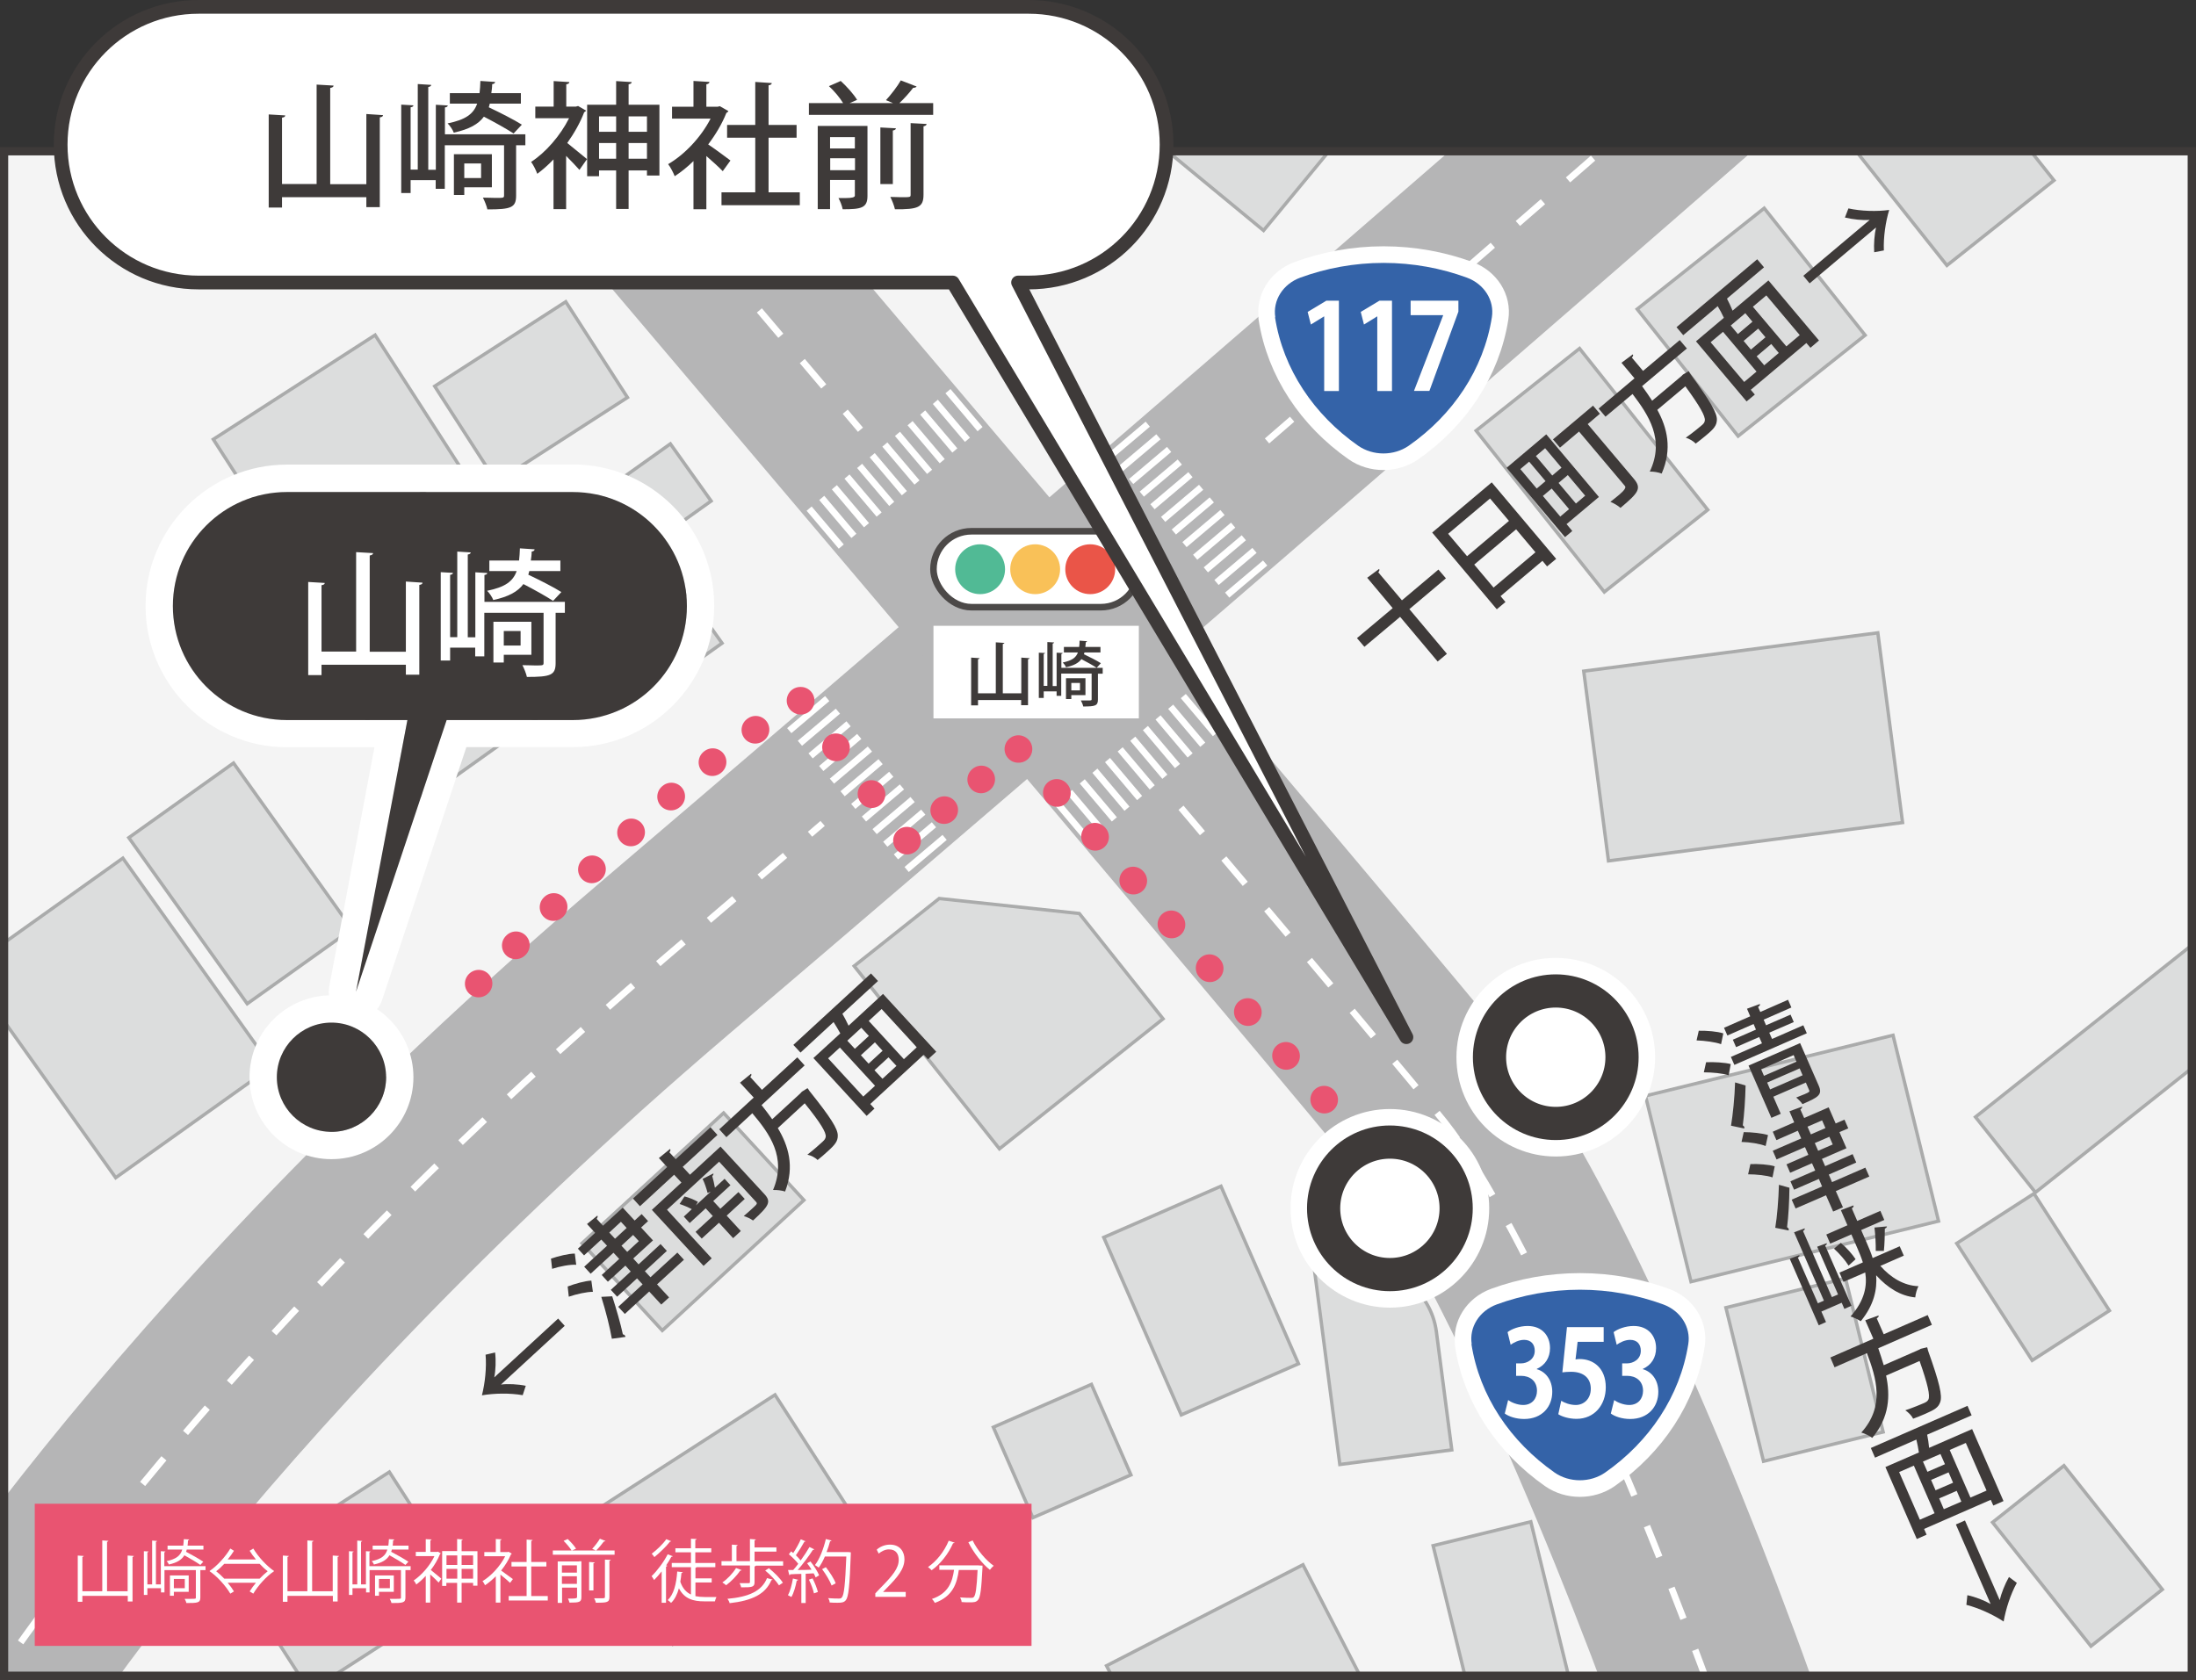 <?xml version="1.0" encoding="UTF-8"?>
<svg id="_レイヤー_2" data-name="レイヤー 2" xmlns="http://www.w3.org/2000/svg" xmlns:xlink="http://www.w3.org/1999/xlink" viewBox="0 0 156.75 119.94">
  <rect x="0" y="0" width="156.75" height="119.94" fill="#333333" stroke="none"/>
  <defs>
    <style>
      .cls-1 {
        stroke-dasharray: 0 0 .04 4.11;
      }

      .cls-1, .cls-2, .cls-3, .cls-4, .cls-5, .cls-6, .cls-7, .cls-8, .cls-9, .cls-10, .cls-11, .cls-12, .cls-13, .cls-14, .cls-15 {
        fill: none;
      }

      .cls-1, .cls-2, .cls-4, .cls-5, .cls-9, .cls-11, .cls-12 {
        stroke-linecap: round;
        stroke-linejoin: round;
      }

      .cls-1, .cls-2, .cls-4, .cls-9, .cls-12 {
        stroke: #e95471;
        stroke-width: 1.95px;
      }

      .cls-2 {
        stroke-dasharray: 0 0 .03 3.4;
      }

      .cls-3 {
        stroke-dasharray: 0 0 2.37 2.37;
      }

      .cls-3, .cls-16, .cls-6, .cls-7, .cls-10, .cls-15, .cls-17 {
        stroke-miterlimit: 10;
      }

      .cls-3, .cls-16, .cls-10, .cls-15 {
        stroke-width: .47px;
      }

      .cls-3, .cls-5, .cls-7, .cls-10, .cls-15 {
        stroke: #fff;
      }

      .cls-16 {
        stroke: #4c4948;
      }

      .cls-16, .cls-18 {
        fill: #fff;
      }

      .cls-19 {
        fill: #f4f4f4;
      }

      .cls-19, .cls-20, .cls-8, .cls-21, .cls-22, .cls-18, .cls-23, .cls-24, .cls-25 {
        stroke-width: 0px;
      }

      .cls-5 {
        stroke-width: 2.37px;
      }

      .cls-6 {
        stroke: #b5b5b6;
        stroke-width: 14.2px;
      }

      .cls-20 {
        fill: #3e3a39;
      }

      .cls-7 {
        stroke-dasharray: 0 0 .47 .71;
        stroke-width: 3.55px;
      }

      .cls-9 {
        stroke-dasharray: 0 0 .04 4.15;
      }

      .cls-21 {
        fill: #ea5548;
      }

      .cls-22 {
        fill: #51ba95;
      }

      .cls-11 {
        stroke-width: .98px;
      }

      .cls-11, .cls-13, .cls-14 {
        stroke: #3e3a39;
      }

      .cls-12 {
        stroke-dasharray: 0 0 .04 3.8;
      }

      .cls-26 {
        clip-path: url(#clippath);
      }

      .cls-13 {
        stroke-width: .59px;
      }

      .cls-23 {
        fill: #3463a8;
      }

      .cls-14 {
        stroke-width: 2.37px;
      }

      .cls-24 {
        fill: #e95471;
      }

      .cls-25 {
        fill: #f9c158;
      }

      .cls-15 {
        stroke-dasharray: 0 0 2.38 2.38;
      }

      .cls-17 {
        fill: #dcdddd;
        stroke: #aaabab;
        stroke-width: .24px;
      }
    </style>
    <clipPath id="clippath">
      <rect class="cls-8" x=".29" y="10.8" width="156.16" height="108.84"/>
    </clipPath>
  </defs>
  <g id="_のりば地図" data-name="のりば地図">
    <g class="cls-26">
      <rect class="cls-19" x="-1.53" y="9.24" width="160.06" height="112.41"/>
      <path class="cls-6" d="M-3.13,124.18s14.71-25.21,50.67-55.85C83.5,37.7,121.09,4.86,121.09,4.86"/>
      <path class="cls-6" d="M38.93,4.04s58.57,68.99,64.22,76.12,15.01,28.98,20.51,45.02"/>
      <line class="cls-7" x1="80.42" y1="31.25" x2="89.11" y2="41.53"/>
      <line class="cls-7" x1="57.54" y1="50.84" x2="66.23" y2="61.12"/>
      <line class="cls-7" x1="86.69" y1="50.14" x2="76.4" y2="58.83"/>
      <line class="cls-7" x1="68.99" y1="29.13" x2="58.71" y2="37.83"/>
      <path class="cls-3" d="M90.44,31.48c17.83-15.42,30.65-26.62,30.65-26.62"/>
      <g>
        <path class="cls-15" d="M-1.23,121.18c5.01-7.55,20.17-28.48,48.76-52.85,3.12-2.66,6.25-5.33,9.37-8"/>
        <path class="cls-10" d="M57.82,59.56c.3-.26.6-.51.9-.77"/>
      </g>
      <path class="cls-3" d="M84.3,57.67c9.3,11,16.94,20.09,18.85,22.49,5.65,7.13,15.01,28.98,20.51,45.02"/>
      <path class="cls-3" d="M38.93,4.04s11.37,13.55,22.49,26.64"/>
      <rect class="cls-17" x="113.84" y="46.49" width="21.17" height="13.66" transform="translate(-5.85 16.54) rotate(-7.43)"/>
      <rect class="cls-17" x="1.68" y="63.54" width="13.66" height="18.28" transform="translate(-40.61 18.44) rotate(-35.49)"/>
      <rect class="cls-17" x="12.57" y="55.79" width="9.18" height="14.56" transform="translate(-33.43 21.68) rotate(-35.49)"/>
      <rect class="cls-17" x="61.07" y="2.98" width="9.18" height="14.56" transform="translate(7.87 43.08) rotate(-38.47)"/>
      <rect class="cls-17" x="82.91" y="1" width="9.18" height="14.56" transform="translate(25.43 70.51) rotate(-50.48)"/>
      <rect class="cls-17" x="29.16" y="42.73" width="8.46" height="13.74" transform="translate(54.39 -6.38) rotate(54.51)"/>
      <rect class="cls-17" x="45.23" y="80.35" width="8.46" height="13.74" transform="translate(80.12 -8.24) rotate(47.36)"/>
      <rect class="cls-17" x="46.17" y="100.6" width="11.01" height="15.77" transform="translate(114.87 6.28) rotate(57.2)"/>
      <rect class="cls-17" x="83.01" y="112.33" width="11.01" height="15.77" transform="translate(154.95 -13.47) rotate(62.79)"/>
      <rect class="cls-17" x="19.91" y="106.29" width="10.07" height="13.26" transform="translate(106.35 30.78) rotate(57.2)"/>
      <rect class="cls-17" x="18.42" y="25.51" width="11.28" height="13.74" transform="translate(38.24 -5.38) rotate(57.2)"/>
      <rect class="cls-17" x="33.84" y="22.41" width="8.13" height="11.13" transform="translate(40.89 -19.04) rotate(57.2)"/>
      <polygon class="cls-17" points="46.48 38.82 50.76 35.77 47.85 31.69 36.66 39.66 44.64 50.84 51.54 45.92 46.48 38.82"/>
      <rect class="cls-17" x="118.82" y="75.87" width="18.19" height="13.66" transform="translate(-16 32.81) rotate(-13.76)"/>
      <rect class="cls-17" x="124.42" y="92.14" width="8.79" height="11.29" transform="translate(-19.57 33.46) rotate(-13.76)"/>
      <rect class="cls-17" x="103.84" y="109.29" width="7.18" height="13.83" transform="translate(-24.56 28.9) rotate(-13.76)"/>
      <rect class="cls-17" x="81.17" y="85.95" width="9.13" height="13.83" transform="translate(-29.99 42.04) rotate(-23.58)"/>
      <polygon class="cls-17" points="83.02 72.74 71.34 82.02 60.97 68.97 67.04 64.15 77.04 65.22 83.02 72.74"/>
      <rect class="cls-17" x="71.99" y="100.08" width="7.64" height="7.05" transform="translate(-35.11 38.97) rotate(-23.58)"/>
      <path class="cls-17" d="M94.72,90.28h2.73c2.94,0,5.32,2.39,5.32,5.32v8.5h-8.06v-13.83h0Z" transform="translate(-11.74 13.58) rotate(-7.43)"/>
      <rect class="cls-17" x="145.03" y="105.43" width="6.51" height="11.29" transform="translate(-36.91 116.37) rotate(-38.47)"/>
      <rect class="cls-17" x="141.84" y="86.2" width="6.56" height="9.94" transform="translate(-26.25 93.15) rotate(-32.8)"/>
      <rect class="cls-17" x="140.88" y="72.51" width="20.83" height="6.88" transform="translate(-14.4 110.62) rotate(-38.47)"/>
      <rect class="cls-17" x="108.91" y="26.21" width="9.43" height="14.71" transform="translate(3.79 77.98) rotate(-38.47)"/>
      <rect class="cls-17" x="119.2" y="17.21" width="11.58" height="11.58" transform="translate(12.83 82.75) rotate(-38.47)"/>
      <rect class="cls-17" x="134.31" y="5.58" width="9.76" height="11.58" transform="translate(23.14 89.07) rotate(-38.47)"/>
      <g>
        <g>
          <path class="cls-5" d="M105.03,95.96c.58,3.72,2.78,6.96,5.93,9.17,1.06.74,2.56.74,3.62,0,3.15-2.2,5.34-5.45,5.93-9.17.19-1.2-.54-2.37-1.79-2.83-1.83-.67-3.84-1.05-5.94-1.05s-4.11.38-5.94,1.05c-1.25.46-1.98,1.63-1.79,2.83Z"/>
          <path class="cls-23" d="M105.03,95.96c.58,3.72,2.78,6.96,5.93,9.17,1.06.74,2.56.74,3.62,0,3.15-2.2,5.34-5.45,5.93-9.17.19-1.2-.54-2.37-1.79-2.83-1.83-.67-3.84-1.05-5.94-1.05s-4.11.38-5.94,1.05c-1.25.46-1.98,1.63-1.79,2.83Z"/>
        </g>
        <g>
          <path class="cls-18" d="M109.68,97.75c.61.16,1.12.74,1.12,1.62,0,1.07-.73,1.94-2.01,1.94-.58,0-1.1-.18-1.38-.39l.24-.96c.2.15.65.35,1.07.35.66,0,.99-.48.99-1.01,0-.73-.54-1.07-1.12-1.07h-.37v-.89h.35c.43,0,.98-.28.98-.9,0-.45-.25-.78-.76-.78-.38,0-.75.2-.96.35l-.22-.9c.28-.22.84-.44,1.43-.44,1.05,0,1.6.72,1.6,1.58,0,.67-.34,1.22-.94,1.48v.02Z"/>
          <path class="cls-18" d="M114.47,94.76v1.04h-1.86l-.15,1.26c.1-.02.19-.03.3-.03.96,0,1.86.63,1.86,2.02,0,1.24-.8,2.25-2.09,2.25-.54,0-1.04-.16-1.3-.33l.21-.96c.22.14.62.3,1.04.3.56,0,1.07-.42,1.07-1.16s-.49-1.21-1.41-1.21c-.25,0-.44.02-.62.04l.33-3.23h2.62Z"/>
          <path class="cls-18" d="M117.25,97.75c.61.16,1.12.74,1.12,1.62,0,1.07-.73,1.94-2.01,1.94-.58,0-1.1-.18-1.38-.39l.24-.96c.2.15.65.35,1.07.35.66,0,.99-.48.99-1.01,0-.73-.54-1.07-1.12-1.07h-.37v-.89h.35c.43,0,.98-.28.98-.9,0-.45-.25-.78-.76-.78-.38,0-.75.2-.96.35l-.22-.9c.28-.22.84-.44,1.43-.44,1.05,0,1.6.72,1.6,1.58,0,.67-.34,1.22-.94,1.48v.02Z"/>
        </g>
      </g>
      <g>
        <g>
          <path class="cls-5" d="M91.01,22.65c.58,3.72,2.78,6.96,5.93,9.17,1.06.74,2.56.74,3.62,0,3.15-2.2,5.34-5.45,5.93-9.17.19-1.2-.54-2.37-1.79-2.83-1.83-.67-3.84-1.05-5.94-1.05s-4.11.38-5.94,1.05c-1.25.46-1.98,1.63-1.79,2.83Z"/>
          <path class="cls-23" d="M91.01,22.65c.58,3.72,2.78,6.96,5.93,9.17,1.06.74,2.56.74,3.62,0,3.15-2.2,5.34-5.45,5.93-9.17.19-1.2-.54-2.37-1.79-2.83-1.83-.67-3.84-1.05-5.94-1.05s-4.11.38-5.94,1.05c-1.25.46-1.98,1.63-1.79,2.83Z"/>
        </g>
        <g>
          <path class="cls-18" d="M94.52,27.91v-5.32h-.01l-.94.58-.23-.9,1.33-.8h.9v6.45h-1.04Z"/>
          <path class="cls-18" d="M98.31,27.91v-5.32h-.01l-.94.58-.23-.9,1.33-.8h.9v6.45h-1.04Z"/>
          <path class="cls-18" d="M100.69,21.47h3.41v.78l-2.07,5.66h-1.1l2.08-5.39v-.02h-2.32v-1.04Z"/>
        </g>
      </g>
      <g>
        <rect class="cls-16" x="66.63" y="37.93" width="14.66" height="5.42" rx="2.71" ry="2.71"/>
        <circle class="cls-22" cx="69.96" cy="40.64" r="1.78"/>
        <circle class="cls-25" cx="73.89" cy="40.64" r="1.78"/>
        <circle class="cls-21" cx="77.82" cy="40.64" r="1.78"/>
      </g>
      <rect class="cls-18" x="66.63" y="44.68" width="14.66" height="6.61"/>
      <g>
        <path class="cls-20" d="M72.89,46.95l.61.04s-.04.07-.12.08v3.28h-.49v-.37h-3.08v.38h-.49v-3.41l.61.04s-.04.07-.12.08v2.43h1.27v-3.64l.62.04s-.04.07-.12.08v3.52h1.32v-2.55Z"/>
        <path class="cls-20" d="M78.71,47.69v.41h-.34v1.84c0,.45-.19.5-1.05.5-.02-.12-.1-.31-.17-.43.18,0,.35,0,.47,0,.28,0,.3,0,.3-.09v-1.83h-2.17v1.59h-.33v-.32h-.92v.47h-.35v-3.23l.45.02s-.04.06-.1.07v2.28h.26v-3.13l.49.03s-.04.07-.11.08v3.03h.28v-2.38l.44.02s-.03.06-.1.07v.99h2.95ZM77.41,46.58s-.02.08-.04.13c.4.19.93.46,1.21.64l-.3.33c-.24-.16-.7-.42-1.09-.62-.2.27-.54.46-1.1.58-.03-.1-.15-.26-.23-.34.66-.14.95-.35,1.08-.72h-1v-.39h1.09c.02-.13.03-.28.03-.45l.54.04s-.04.07-.1.08c0,.12-.02.23-.03.33h1.08v.39h-1.15ZM77.48,49.63h-1.01v.28h-.38v-1.49h1.39v1.21ZM77.09,48.76h-.62v.53h.62v-.53Z"/>
      </g>
      <g>
        <path class="cls-20" d="M102.68,40.67l.53.62-2.61,2.2,2.68,3.19-.66.55-2.68-3.19-2.55,2.14-.53-.62,2.55-2.14-1.82-2.17.85-.63c.04.06.03.13-.06.24l1.69,2,2.61-2.2Z"/>
        <path class="cls-20" d="M102.23,38.02l4.25-3.58,4.6,5.46-.65.54-.33-.4-2.99,2.52.35.42-.62.52-4.62-5.49ZM106.36,35.59l-2.99,2.52,1.35,1.6,2.99-2.52-1.35-1.6ZM106.61,41.95l2.99-2.52-1.38-1.64-2.99,2.52,1.38,1.64Z"/>
        <path class="cls-20" d="M110.38,31.02l3.75,4.46-2.31,1.94.41.49-.52.44-4.17-4.95,2.82-2.38ZM109.15,32.96l-.63.53,1.17,1.39.63-.53-1.17-1.39ZM111.46,33.39l-1.17-1.39-.66.56,1.17,1.39.66-.56ZM110.13,35.41l1.24,1.47.63-.53-1.24-1.47-.63.53ZM113.7,28.95l.5.59-.87.74,3.29,3.9c.59.7.32,1.01-.95,2.08-.17-.15-.5-.35-.72-.43.22-.18.45-.35.62-.5q.56-.47.42-.63l-3.28-3.89-1.36,1.15-.5-.59,2.85-2.4ZM112.49,35.95l.66-.56-1.24-1.47-.66.56,1.24,1.47Z"/>
        <path class="cls-20" d="M120.42,24.87l-3.21,2.7c.24.33.49.68.72,1.04l2.08-1.75.12-.12.41-.24c.04.06.09.14.12.2,1.44,1.97,1.92,2.81,1.89,3.29-.02.39-.2.62-.78,1.1-.21.18-.47.38-.73.58-.16-.17-.46-.35-.71-.42.49-.34.94-.72,1.12-.87.15-.12.22-.21.24-.35.05-.3-.34-1.01-1.39-2.45l-2,1.68c.7,1.28,1.08,2.78.31,4.55-.23-.09-.59-.15-.85-.14,1.09-2.29-.09-4.04-1.23-5.54l-1.93,1.62-.49-.58,2.56-2.16-.93-1.11.81-.6c.04.06.03.13-.07.23l.8.95,2.62-2.2.49.58Z"/>
        <path class="cls-20" d="M125.91,19.09l-2.64,2.23c.13.25.28.56.4.86l2.56-2.16,3.61,4.29-.61.52-.29-.34-3.97,3.34.29.34-.59.49-3.61-4.29,1.99-1.68c-.12-.27-.28-.56-.44-.83l-2.46,2.07-.48-.57,5.76-4.85.48.57ZM122.11,24.44l2.39,2.83.88-.74-2.39-2.84-.88.74ZM125.09,22.97l-.51-.61-1.04.88.51.61,1.04-.88ZM126.02,24.08l-.52-.62-1.04.88.52.62,1.04-.88ZM128.47,23.93l-2.39-2.84-.96.81,2.39,2.83.96-.81ZM125.39,25.44l.54.64,1.04-.88-.54-.64-1.04.88Z"/>
        <path class="cls-20" d="M129.17,20.23l-.45-.54,4.74-3.99c-.49.04-1.2-.03-1.77-.17l.25-.65c.91.2,2.02.23,2.91.11-.26.85-.42,1.96-.38,2.89l-.69.13c-.04-.58.02-1.29.13-1.77l-4.74,3.99Z"/>
      </g>
      <g>
        <path class="cls-20" d="M40.32,94.65l-4.56,4.2c.49-.06,1.2-.03,1.77.09l-.22.67c-.92-.16-2.03-.14-2.91.01.22-.87.34-1.98.26-2.9l.68-.16c.07.58.04,1.29-.06,1.78l4.56-4.2.47.52Z"/>
        <path class="cls-20" d="M39.33,89.86c.53-.18,1.26-.36,1.7-.36.04.34.07.56.1.8-.43-.03-1.17.11-1.72.29l-.08-.72ZM40.52,91.85c.52-.2,1.25-.4,1.69-.42l.11.8c-.43,0-1.17.16-1.72.35l-.08-.73ZM48.35,89.43l.47.51-1.92,1.76.86.93-.56.51-.86-.93-1.74,1.6-.47-.51,1.74-1.6-.4-.43-1.42,1.31-.45-.49,1.42-1.31-.38-.42-1.25,1.15-.44-.48,1.25-1.15-.41-.44-1.63,1.5-.46-.5,1.63-1.5-.41-.44-1.23,1.13-.44-.48,1.23-1.13-.58-.63.74-.6c.04.05.02.12-.05.23l.45.49,1.41-1.29.85.92.5-.46.46.5-.5.46.85.92-1.41,1.29.38.42,1.57-1.45.45.49-1.57,1.45.4.43,1.92-1.76ZM43.67,95.56c-.13-.76-.43-1.96-.75-2.97l.78-.04c.3.92.6,1.97.76,2.72.06,0,.1.03.14.07.03.03.04.07.04.11l-.96.13ZM43.49,88l.41.44.83-.77-.41-.44-.83.77ZM44.36,88.94l.41.44.83-.77-.41-.44-.83.77Z"/>
        <path class="cls-20" d="M51.21,81.03l-2.48,2.28.52.56,2.18-2.01,3.12,3.38c.53.57.34.85-.8,1.9-.17-.13-.46-.26-.66-.32.21-.18.44-.38.6-.53.36-.33.39-.36.26-.5l-2.62-2.85-3.72,3.43,3.19,3.47-.58.54-3.69-4,2.11-1.95-.52-.56-2.44,2.25-.5-.55,2.44-2.25-.59-.64.8-.65c.04.06.04.13-.05.24l.45.49,2.48-2.28.5.55ZM53.16,85.6l-1.29,1.19,1.01,1.1-.55.51-1.01-1.1-1.23,1.13-.44-.48,1.23-1.13-.51-.55-1.14,1.05-.42-.46.57-.53c-.24-.13-.59-.28-.87-.37l.35-.54c.33.08.73.25.96.39l-.15.25,1.06-.98c-.08.04-.16.06-.22.1-.08-.31-.22-.74-.36-1.01l.77-.39c.02.05-.01.12-.08.19.07.23.14.55.19.83l.69-.64.42.46-1.23,1.13.51.55,1.29-1.19.44.48Z"/>
        <path class="cls-20" d="M57.44,76.06l-3.08,2.84c.25.32.52.66.76,1.01l2-1.84.12-.13.4-.25c.04.05.1.13.13.19,1.53,1.91,2.04,2.72,2.03,3.2,0,.39-.17.63-.73,1.13-.2.19-.45.4-.71.61-.16-.17-.47-.33-.73-.38.47-.37.91-.76,1.08-.92.14-.13.21-.22.23-.36.04-.31-.38-1-1.5-2.39l-1.92,1.77c.75,1.25,1.21,2.73.52,4.53-.23-.08-.59-.12-.86-.11.99-2.34-.26-4.03-1.48-5.48l-1.85,1.71-.51-.56,2.46-2.27-.98-1.06.79-.64c.04.06.04.13-.06.23l.84.92,2.52-2.32.51.56Z"/>
        <path class="cls-20" d="M62.67,70.04l-2.54,2.34c.14.24.3.55.44.85l2.46-2.27,3.8,4.13-.59.54-.3-.33-3.82,3.52.3.33-.56.52-3.8-4.13,1.92-1.76c-.14-.26-.31-.54-.48-.81l-2.36,2.18-.51-.55,5.54-5.1.51.55ZM59.11,75.56l2.51,2.73.84-.77-2.51-2.73-.84.77ZM62.02,73.96l-.54-.58-1,.92.54.58,1-.92ZM63,75.02l-.55-.6-1,.92.55.6,1-.92ZM65.44,74.77l-2.51-2.73-.92.85,2.51,2.73.92-.85ZM62.42,76.41l.57.61,1-.92-.57-.61-1,.92Z"/>
      </g>
      <g>
        <path class="cls-20" d="M121.26,73.59c.58-.01,1.33.05,1.75.19l-.16.77c-.4-.15-1.17-.25-1.75-.27l.16-.7ZM121.78,75.84c.56-.03,1.34.02,1.76.13l-.15.8c-.42-.14-1.18-.21-1.77-.21l.16-.72ZM126.48,74.18l2.24-.98.25.57-5.17,2.26-.25-.57,2.22-.97-.2-.45-1.65.72-.23-.53,1.65-.72-.17-.4-1.87.82-.24-.55,1.87-.82-.23-.54.92-.34c.02.07,0,.13-.13.21l.16.36,1.98-.87.24.55-1.98.87.17.4,1.75-.76.23.53-1.75.76.2.45ZM123.56,80.37c.13-.77.26-2.02.29-3.09l.75.22c-.02.98-.1,2.09-.2,2.85.05.02.08.06.1.1s.02.08,0,.12l-.94-.2ZM128.49,74.47l1.33,3.04c.29.66-.04.83-1.16,1.32-.1-.15-.3-.35-.45-.47.22-.09.44-.17.6-.24.34-.15.38-.17.32-.3l-.23-.53-2.32,1.01.53,1.22-.67.29-1.63-3.73,3.69-1.61ZM128.03,75.33l-2.32,1.01.2.47,2.32-1.01-.2-.47ZM126.35,77.78l2.32-1.01-.21-.49-2.32,1.01.21.49Z"/>
        <path class="cls-20" d="M124.48,80.83c.56,0,1.31.08,1.72.21-.07.33-.12.55-.17.78-.4-.16-1.14-.28-1.72-.29l.16-.71ZM124.95,83.11c.55-.02,1.31.03,1.73.16l-.16.79c-.4-.14-1.15-.22-1.74-.22l.16-.72ZM133.15,83.37l.28.63-2.39,1.04.51,1.16-.7.3-.51-1.16-2.17.94-.28-.63,2.17-.94-.23-.54-1.77.77-.26-.6,1.77-.77-.23-.52-1.56.68-.26-.6,1.56-.68-.24-.55-2.03.88-.27-.62,2.03-.88-.24-.55-1.53.67-.26-.6,1.53-.67-.34-.79.9-.33c.02.06-.02.13-.12.2l.27.61,1.75-.76.5,1.15.63-.27.27.62-.63.27.5,1.15-1.75.76.23.52,1.96-.86.26.6-1.96.86.23.54,2.39-1.04ZM126.72,87.64c.13-.76.23-1.99.26-3.05l.75.21c-.01.97-.07,2.06-.17,2.82.06.03.09.06.11.11.02.04.02.08,0,.12l-.95-.19ZM129.02,80.44l.24.55,1.04-.45-.24-.55-1.04.45ZM129.54,81.61l.24.55,1.04-.45-.24-.55-1.04.45Z"/>
        <path class="cls-20" d="M132.15,93.23l-.5.22-.19-.44-1.45.63.33.75-.52.23-2.07-4.75.69-.26c.02.06,0,.11-.11.17l1.43,3.27.43-.19-2.13-4.88.76-.28c.02.06-.02.13-.12.19l2.06,4.72.44-.19-1.49-3.41.68-.25c.02.06,0,.11-.11.17l1.88,4.3ZM135.89,89.65l-1.67.73c.75.85,1.68,1.41,2.72,1.45-.11.2-.21.56-.23.8-1.05-.1-1.98-.69-2.79-1.58.08,1.02-.16,2.13-1.1,3.28-.17-.11-.51-.28-.73-.34,1.02-1.14,1.2-2.2,1.05-3.14l-1.55.67-.29-.66,1.67-.73c-.11-.35-.25-.69-.39-1.01l-.43-.99-1.51.66-.28-.65,1.51-.66-.47-1.08.9-.34c.02.07,0,.14-.12.21l.39.9,1.65-.72.28.65-1.65.72.43.99c.14.32.28.66.39,1.01l1.93-.84.29.66ZM131.4,88.74c.4.33.83.82,1.05,1.16-.02.03-.05.05-.5.46-.22-.36-.65-.86-1.04-1.21l.48-.41ZM134.69,87.56c0,.06-.06.12-.15.16,0,.46-.02,1.13-.07,1.59-.15,0-.42,0-.58,0,.01-.47-.03-1.19-.09-1.67l.89-.08Z"/>
        <path class="cls-20" d="M137.91,94.58l-3.84,1.68c.13.39.27.79.39,1.21l2.49-1.09.15-.08.46-.11c.02.07.05.16.06.23.82,2.3,1.04,3.23.87,3.69-.13.37-.37.53-1.06.83-.25.11-.55.23-.87.35-.1-.21-.34-.46-.56-.6.56-.19,1.11-.42,1.32-.51.18-.08.27-.14.33-.26.13-.28-.04-1.07-.63-2.75l-2.39,1.04c.3,1.43.25,2.97-.99,4.45-.19-.15-.52-.31-.78-.38,1.7-1.89,1.07-3.9.4-5.67l-2.31,1.01-.3-.7,3.07-1.34-.58-1.32.95-.34c.02.07,0,.13-.13.2l.5,1.14,3.14-1.37.3.7Z"/>
        <path class="cls-20" d="M140.73,101.05l-3.17,1.38c.06.28.11.62.14.94l3.07-1.34,2.24,5.14-.73.32-.18-.41-4.76,2.08.18.41-.7.31-2.24-5.14,2.39-1.04c-.04-.29-.11-.62-.18-.92l-2.95,1.29-.3-.69,6.9-3.01.3.69ZM135.56,105.1l1.48,3.4,1.05-.46-1.48-3.4-1.05.46ZM138.83,104.54l-.32-.73-1.25.54.32.73,1.25-.54ZM139.41,105.86l-.32-.74-1.25.54.32.74,1.25-.54ZM138.42,106.98l.33.77,1.25-.54-.33-.77-1.25.54ZM141.8,106.42l-1.48-3.4-1.15.5,1.48,3.4,1.15-.5Z"/>
        <path class="cls-20" d="M140.26,108.56l2.48,5.68c.11-.48.37-1.14.66-1.65l.56.42c-.45.82-.79,1.88-.94,2.76-.75-.49-1.76-.96-2.66-1.19l.07-.69c.57.12,1.23.38,1.66.63l-2.48-5.68.64-.28Z"/>
      </g>
    </g>
  </g>
  <g id="_のりば" data-name="のりば">
    <rect class="cls-13" x=".29" y="10.8" width="156.16" height="108.84"/>
  </g>
  <g id="_乗り場ポイント" data-name="乗り場ポイント">
    <g>
      <path class="cls-18" d="M99.21,81.54c2.61,0,4.73,2.12,4.73,4.73s-2.12,4.73-4.73,4.73-4.73-2.12-4.73-4.73,2.12-4.73,4.73-4.73M99.21,79.18c-3.91,0-7.09,3.18-7.09,7.09s3.18,7.09,7.09,7.09,7.09-3.18,7.09-7.09-3.18-7.09-7.09-7.09h0Z"/>
      <circle class="cls-18" cx="99.21" cy="86.27" r="4.73"/>
      <circle class="cls-14" cx="99.21" cy="86.27" r="4.73"/>
    </g>
    <g>
      <path class="cls-18" d="M111.05,70.76c2.61,0,4.73,2.12,4.73,4.73s-2.12,4.73-4.73,4.73-4.73-2.12-4.73-4.73,2.12-4.73,4.73-4.73M111.05,68.39c-3.91,0-7.09,3.18-7.09,7.09s3.18,7.09,7.09,7.09,7.09-3.18,7.09-7.09-3.18-7.09-7.09-7.09h0Z"/>
      <circle class="cls-18" cx="111.05" cy="75.48" r="4.73"/>
      <circle class="cls-14" cx="111.05" cy="75.48" r="4.73"/>
    </g>
    <g>
      <path class="cls-18" d="M40.89,35.13c4.49,0,8.14,3.64,8.14,8.14h0c0,4.49-3.64,8.14-8.14,8.14h-9.01l-6.47,19.4,3.67-19.4h-8.6c-4.49,0-8.14-3.64-8.14-8.14h0c0-4.49,3.64-8.14,8.14-8.14h20.41M40.89,33.17h-20.41c-5.56,0-10.09,4.53-10.09,10.09s4.53,10.09,10.09,10.09h6.25l-3.23,17.09c-.19,1.01.43,1.99,1.43,2.25.16.04.33.06.49.06.82,0,1.58-.52,1.85-1.34l6.02-18.07h7.6c5.56,0,10.09-4.53,10.09-10.09s-4.53-10.09-10.09-10.09h0Z"/>
      <path class="cls-20" d="M40.89,35.13h-20.41c-4.49,0-8.14,3.64-8.14,8.14h0c0,4.49,3.64,8.14,8.14,8.14h8.6l-3.67,19.4,6.47-19.4h9.01c4.49,0,8.14-3.64,8.14-8.14h0c0-4.49-3.64-8.14-8.14-8.14Z"/>
    </g>
    <g>
      <path class="cls-18" d="M28.97,41.52l1.19.08c0,.08-.07.14-.23.16v6.41h-.96v-.71h-6.02v.74h-.95v-6.65l1.18.07c0,.09-.08.14-.23.16v4.74h2.47v-7.1l1.21.07c0,.09-.08.14-.24.17v6.87h2.58v-4.98Z"/>
      <path class="cls-18" d="M40.32,42.96v.79h-.66v3.59c0,.87-.36.99-2.05.99-.05-.24-.2-.61-.32-.84.34,0,.67.02.92.02.55,0,.59,0,.59-.19v-3.57h-4.23v3.11h-.65v-.62h-1.79v.92h-.67v-6.31l.87.05c0,.08-.07.12-.2.14v4.45h.51v-6.11l.96.06c0,.08-.08.13-.21.15v5.91h.54v-4.64l.85.05c0,.08-.07.12-.2.14v1.92h5.76ZM37.78,40.78c-.02.09-.05.17-.07.25.78.37,1.81.89,2.36,1.24l-.59.63c-.47-.31-1.36-.81-2.12-1.2-.39.53-1.04.9-2.15,1.14-.07-.2-.28-.51-.44-.66,1.28-.26,1.85-.67,2.11-1.41h-1.95v-.75h2.12c.03-.26.05-.55.06-.87l1.05.07c0,.09-.08.14-.21.16,0,.22-.03.44-.06.64h2.11v.75h-2.24ZM37.92,46.75h-1.96v.55h-.74v-2.91h2.71v2.36ZM37.16,45.05h-1.2v1.04h1.2v-1.04Z"/>
    </g>
    <g>
      <path class="cls-18" d="M23.66,73.01c2.15,0,3.9,1.75,3.9,3.9s-1.75,3.9-3.9,3.9-3.9-1.75-3.9-3.9,1.75-3.9,3.9-3.9M23.66,71.06c-3.23,0-5.85,2.62-5.85,5.85s2.62,5.85,5.85,5.85,5.85-2.62,5.85-5.85-2.62-5.85-5.85-5.85h0Z"/>
      <path class="cls-20" d="M27.56,76.91c0,2.15-1.75,3.9-3.9,3.9s-3.9-1.75-3.9-3.9c0-2.15,1.75-3.9,3.9-3.9s3.9,1.75,3.9,3.9Z"/>
    </g>
  </g>
  <g id="_徒歩" data-name="徒歩">
    <g>
      <line class="cls-4" x1="94.53" y1="78.52" x2="94.51" y2="78.5"/>
      <line class="cls-1" x1="91.81" y1="75.4" x2="74.06" y2="55.03"/>
      <polyline class="cls-4" points="72.71 53.48 72.69 53.47 72.68 53.48"/>
      <line class="cls-2" x1="70.05" y1="55.64" x2="66.07" y2="58.94"/>
      <polyline class="cls-4" points="64.76 60.02 64.74 60.03 64.73 60.01"/>
      <line class="cls-9" x1="62.22" y1="56.71" x2="58.41" y2="51.69"/>
      <path class="cls-4" d="M57.16,50.04v-.02s-.02,0-.03,0"/>
      <path class="cls-12" d="M53.94,52.09c-6.4,4.51-13.49,11.63-18.45,16.77"/>
      <path class="cls-4" d="M34.17,70.22s0,0-.01.01"/>
    </g>
    <g>
      <rect class="cls-24" x="2.48" y="107.36" width="71.15" height="10.15"/>
      <g>
        <path class="cls-18" d="M9.13,111.06l.43.03s-.03.06-.1.07v3.18h-.34v-.4h-3.24v.42h-.33v-3.3l.43.03s-.03.06-.1.07v2.45h1.42v-3.63l.44.03s-.03.06-.1.07v3.53h1.47v-2.55Z"/>
        <path class="cls-18" d="M14.67,111.81v.29h-.37v1.96c0,.38-.2.39-1,.39-.01-.09-.07-.21-.12-.3.17,0,.32,0,.44,0,.36,0,.36,0,.36-.1v-1.95h-2.24v1.59h-.25v-.3h-.97v.48h-.25v-3.12l.34.02s-.03.05-.09.06v2.29h.34v-3.13l.36.03s-.03.05-.09.06v3.04h.35v-2.37l.33.02s-.02.05-.08.06v.99h2.92ZM13.33,110.63c-.01.06-.03.11-.05.16.42.22.95.52,1.23.71l-.21.23c-.25-.18-.73-.46-1.14-.69-.19.32-.52.53-1.11.66-.02-.07-.1-.19-.16-.24.69-.15.99-.39,1.12-.83h-1.05v-.28h1.12c.02-.14.03-.29.04-.46l.39.02s-.03.06-.09.07c0,.13-.02.25-.03.37h1.13v.28h-1.18ZM13.47,113.65h-1.06v.28h-.28v-1.45h1.34v1.16ZM13.19,112.73h-.78v.66h.78v-.66Z"/>
        <path class="cls-18" d="M16.44,113.78c-.35-.59-.95-1.24-1.49-1.61.55-.37,1.14-1.02,1.49-1.61l.26.16c-.12.2-.28.42-.45.62h2.02c-.17-.2-.33-.42-.45-.62l.26-.16c.35.59.95,1.24,1.49,1.61-.55.37-1.14,1.02-1.49,1.61l-.26-.16c.12-.19.28-.42.45-.62h-2.02c.17.2.33.42.45.62l-.26.16ZM16.01,111.65c-.2.21-.4.4-.58.53.18.14.38.32.58.53h2.52c.2-.21.4-.39.58-.53-.18-.13-.38-.32-.58-.53h-2.52Z"/>
        <path class="cls-18" d="M23.77,111.06l.43.03s-.03.06-.1.07v3.18h-.34v-.4h-3.24v.42h-.33v-3.3l.43.03s-.03.06-.1.07v2.45h1.42v-3.63l.44.03s-.03.06-.1.07v3.53h1.47v-2.55Z"/>
        <path class="cls-18" d="M29.31,111.81v.29h-.37v1.96c0,.38-.2.39-1,.39-.01-.09-.07-.21-.12-.3.17,0,.32,0,.44,0,.36,0,.36,0,.36-.1v-1.95h-2.24v1.59h-.25v-.3h-.97v.48h-.25v-3.12l.34.02s-.03.05-.09.06v2.29h.34v-3.13l.36.03s-.03.05-.09.06v3.04h.35v-2.37l.33.02s-.02.05-.08.06v.99h2.92ZM27.97,110.63c-.01.06-.03.11-.05.16.42.22.95.52,1.23.71l-.21.23c-.25-.18-.73-.46-1.14-.69-.19.32-.52.53-1.11.66-.02-.07-.1-.19-.16-.24.69-.15.99-.39,1.12-.83h-1.05v-.28h1.12c.02-.14.03-.29.04-.46l.39.02s-.03.06-.09.07c0,.13-.02.25-.03.37h1.13v.28h-1.18ZM28.11,113.65h-1.06v.28h-.28v-1.45h1.34v1.16ZM27.83,112.73h-.78v.66h.78v-.66Z"/>
        <path class="cls-18" d="M31.26,110.78l.21.13s-.03.03-.06.04c-.16.4-.39.79-.66,1.14.21.16.64.53.75.62l-.19.28c-.12-.13-.38-.39-.6-.58v2.01h-.32v-1.91c-.22.24-.45.45-.68.62-.03-.09-.12-.23-.18-.29.56-.38,1.16-1.05,1.48-1.74h-1.33v-.3h.71v-.91l.42.02s-.03.06-.09.07v.82h.48l.06-.02ZM32.95,110.75h1.13v2.46h-.31v-.2h-.82v1.41h-.32v-1.41h-.77v.22h-.3v-2.49h1.07v-.86l.41.03s-.03.05-.09.06v.77ZM32.64,111.05h-.77v.68h.77v-.68ZM31.87,112.71h.77v-.7h-.77v.7ZM33.77,111.05h-.82v.68h.82v-.68ZM32.95,112.71h.82v-.7h-.82v.7Z"/>
        <path class="cls-18" d="M36.53,110.93s-.03.04-.06.05c-.17.41-.42.8-.7,1.15.23.16.71.51.84.61l-.2.27c-.14-.14-.45-.4-.69-.59v2h-.33v-1.88c-.25.25-.51.47-.77.64-.03-.08-.12-.23-.18-.29.62-.38,1.26-1.06,1.62-1.78h-1.49v-.3h.82v-.93l.42.02s-.03.06-.1.07v.84h.53l.06-.02.22.13ZM37.92,113.95h1.18v.32h-2.79v-.32h1.28v-2.11h-1.08v-.32h1.08v-1.6l.43.03s-.03.06-.1.07v1.5h1.08v.32h-1.08v2.11Z"/>
        <path class="cls-18" d="M43.21,110.02s-.05.04-.11.04c-.14.19-.36.46-.55.64h1.32v.3h-4.41v-.3h1.34c-.12-.2-.36-.48-.57-.69l.29-.13c.22.2.48.49.6.69l-.29.13h1.7l-.26-.12c.19-.2.42-.5.55-.72l.41.16ZM41.33,111.47h0s.17,0,.17,0v2.57c0,.35-.16.38-.85.38-.02-.09-.07-.21-.11-.29.11,0,.21,0,.3,0q.35,0,.35-.09v-.69h-1.07v1.09h-.31v-2.96h1.53ZM41.18,111.76h-1.07v.52h1.07v-.52ZM40.11,113.08h1.07v-.54h-1.07v.54ZM42.05,111.52l.41.03s-.03.05-.1.06v1.94h-.31v-2.03ZM43.5,114.02c0,.38-.15.41-.97.41-.01-.09-.07-.23-.12-.32.18,0,.35,0,.47,0,.27,0,.3,0,.3-.1v-2.66l.42.02s-.03.06-.1.07v2.57Z"/>
        <path class="cls-18" d="M47.23,112.19c-.18.23-.36.44-.54.62-.03-.07-.13-.21-.18-.28.39-.37.85-.98,1.15-1.56l.37.14s-.07.05-.11.04c-.11.2-.23.41-.37.61l.09.03s-.04.05-.1.06v2.58h-.31v-2.24ZM47.93,110.03s-.07.04-.11.04c-.26.34-.73.79-1.11,1.1-.04-.06-.13-.18-.19-.24.36-.27.81-.7,1.04-1.04l.36.15ZM49.64,112.99v.97c.21.04.43.06.67.06.11,0,.67,0,.83,0-.04.07-.09.22-.11.31h-.75c-.8,0-1.42-.17-1.82-.93-.12.43-.3.8-.56,1.04-.05-.06-.16-.15-.24-.2.43-.4.62-1.15.68-2.04l.4.05s-.04.06-.1.06c-.02.21-.04.42-.08.62.17.49.43.76.76.91v-1.95h-1.37v-.3h1.37v-.76h-1.11v-.29h1.11v-.68l.41.02s-.03.06-.1.07v.59h1.14v.29h-1.14v.76h1.43v.3h-1.33s-.04.04-.09.05v.75h1.16v.29h-1.16Z"/>
        <path class="cls-18" d="M53.87,111.47h2.03v.31h-1.94s-.04.05-.1.06v1.12c0,.36-.18.37-.96.37-.01-.09-.06-.21-.11-.3.3,0,.56,0,.64,0,.08,0,.1-.02.1-.08v-1.18h-2.03v-.31h.74v-1.18l.42.03s-.03.06-.09.07v1.08h.96v-1.58l.43.03s-.03.06-.1.06v.51h1.56v.3h-1.56v.68ZM52.94,112.1s-.05.05-.11.04c-.25.38-.65.78-1,1.04-.06-.06-.19-.15-.27-.2.35-.23.74-.64.98-1.03l.4.15ZM55.16,112.77s-.04.04-.1.05c-.42.99-1.36,1.46-2.98,1.64-.02-.1-.09-.23-.16-.31,1.54-.14,2.45-.55,2.83-1.48l.41.11ZM55.6,113.18c-.19-.3-.61-.75-.98-1.05l.26-.17c.38.3.81.73,1,1.04l-.28.19Z"/>
        <path class="cls-18" d="M56.97,112.8s-.04.05-.1.05c-.08.42-.21.88-.38,1.17-.06-.04-.18-.09-.25-.13.16-.27.28-.74.36-1.19l.37.09ZM57.51,110.04s-.06.04-.1.04c-.15.28-.4.68-.6.96.13.13.25.25.34.37.24-.33.47-.68.63-.96l.35.17s-.05.04-.11.04c-.27.42-.7,1-1.08,1.43.31,0,.65,0,.99-.02-.1-.16-.21-.33-.32-.46.14-.07.19-.1.24-.13.25.31.51.72.62.99l-.25.15c-.03-.08-.08-.18-.14-.29l-.57.03v2.09h-.31v-2.08c-.3,0-.58.02-.79.03,0,.04-.04.06-.07.06l-.09-.37h.37c.12-.13.24-.28.36-.44-.16-.21-.43-.48-.67-.68l.16-.21s.1.08.15.12c.19-.28.42-.69.54-.98l.36.15ZM58.1,113.76c-.05-.26-.21-.67-.36-.98l.26-.09c.16.31.32.71.38.97l-.28.1ZM60.55,110.81l.18.02s0,.07,0,.11c-.08,2.29-.16,3.06-.35,3.3-.13.16-.26.19-.6.19-.17,0-.37,0-.56-.02,0-.09-.04-.22-.11-.31.34.03.64.03.77.03.1,0,.16-.01.21-.08.16-.17.24-.93.32-2.92h-1.53c-.13.3-.28.58-.44.79-.06-.05-.19-.13-.27-.18.33-.42.61-1.15.78-1.86l.41.11s-.05.06-.11.05c-.07.26-.15.52-.25.77h1.56ZM58.95,111.89c.28.36.59.83.7,1.15l-.29.16c-.11-.31-.41-.81-.68-1.17l.27-.14Z"/>
        <path class="cls-18" d="M64.64,114.01h-2.16v-.25l.36-.38c.87-.88,1.31-1.41,1.31-2.01,0-.39-.17-.75-.7-.75-.29,0-.56.16-.73.3l-.14-.28c.22-.2.56-.36.95-.36.74,0,1.03.54,1.03,1.04,0,.69-.48,1.27-1.24,2.04l-.29.3h0s1.62,0,1.62,0v.33Z"/>
        <path class="cls-18" d="M68.15,110.14s-.05.05-.12.04c-.34.77-.91,1.49-1.53,1.93-.06-.06-.18-.18-.26-.23.61-.41,1.17-1.12,1.48-1.88l.42.14ZM69.86,111.77h.08s.19.01.19.01c0,.03,0,.08,0,.12-.08,1.58-.15,2.14-.32,2.33-.14.16-.28.17-.58.17-.17,0-.38,0-.59-.02,0-.1-.05-.23-.11-.33.33.03.65.03.77.03.1,0,.16,0,.21-.06.13-.13.21-.63.27-1.93h-1.34c-.13.94-.41,1.88-1.71,2.35-.04-.08-.13-.21-.21-.28,1.18-.4,1.46-1.22,1.58-2.08h-1.05v-.32h2.83ZM69.43,109.99c.32.67.96,1.43,1.5,1.8-.09.07-.21.2-.27.29-.55-.43-1.18-1.24-1.54-1.97l.31-.13Z"/>
      </g>
    </g>
  </g>
  <g id="_停留所" data-name="停留所">
    <g id="_停留所-2" data-name="停留所">
      <g>
        <path class="cls-18" d="M100.39,74.05l-27.72-53.88h.76c5.44,0,9.84-4.41,9.84-9.84h0c0-5.44-4.41-9.84-9.84-9.84H14.17C8.73.49,4.33,4.89,4.33,10.33h0c0,5.44,4.41,9.84,9.84,9.84h53.84l32.37,53.88Z"/>
        <path class="cls-11" d="M100.39,74.05l-27.72-53.88h.76c5.44,0,9.84-4.41,9.84-9.84h0c0-5.44-4.41-9.84-9.84-9.84H14.17C8.73.49,4.33,4.89,4.33,10.33h0c0,5.44,4.41,9.84,9.84,9.84h53.84l32.37,53.88Z"/>
      </g>
      <g>
        <path class="cls-20" d="M26.15,8.14l1.19.08c0,.08-.07.14-.23.16v6.41h-.96v-.71h-6.02v.74h-.95v-6.65l1.18.07c0,.09-.08.14-.23.16v4.74h2.47v-7.1l1.21.07c0,.09-.08.14-.24.17v6.87h2.58v-4.98Z"/>
        <path class="cls-20" d="M37.5,9.58v.79h-.66v3.59c0,.87-.36.99-2.05.99-.05-.24-.2-.61-.32-.84.34,0,.67.02.92.02.55,0,.59,0,.59-.19v-3.57h-4.23v3.11h-.65v-.62h-1.79v.92h-.67v-6.31l.87.05c0,.08-.07.12-.2.14v4.45h.51v-6.11l.96.06c0,.08-.08.13-.21.15v5.91h.54v-4.64l.85.05c0,.08-.07.12-.2.14v1.92h5.76ZM34.96,7.41c-.02.09-.05.17-.07.25.78.37,1.81.89,2.36,1.24l-.59.63c-.47-.31-1.36-.81-2.12-1.2-.39.53-1.04.9-2.15,1.14-.07-.2-.28-.51-.44-.66,1.28-.26,1.85-.67,2.11-1.41h-1.95v-.75h2.12c.03-.26.05-.55.06-.87l1.05.07c0,.09-.08.14-.21.16,0,.22-.03.44-.06.64h2.11v.75h-2.24ZM35.1,13.37h-1.96v.55h-.74v-2.91h2.71v2.36ZM34.34,11.67h-1.2v1.04h1.2v-1.04Z"/>
        <path class="cls-20" d="M41.25,7.56l.59.34s-.08.09-.14.11c-.29.76-.72,1.51-1.21,2.2.41.32,1.19.98,1.41,1.15l-.54.77c-.21-.24-.59-.64-.95-1v3.8h-.9v-3.55c-.38.4-.77.74-1.16,1.03-.08-.24-.3-.67-.44-.85,1.04-.67,2.09-1.88,2.71-3.12h-2.41v-.83h1.31v-1.82l1.12.07c0,.08-.08.14-.22.16v1.59h.69l.15-.04ZM44.87,7.48h2.2v5.05h-.89v-.36h-1.31v2.75h-.89v-2.75h-1.22v.41h-.85v-5.1h2.07v-1.69l1.11.07c0,.08-.07.13-.22.16v1.46ZM43.98,8.31h-1.22v1.1h1.22v-1.1ZM42.76,11.33h1.22v-1.12h-1.22v1.12ZM46.18,8.31h-1.31v1.1h1.31v-1.1ZM44.87,11.33h1.31v-1.12h-1.31v1.12Z"/>
        <path class="cls-20" d="M51.99,7.93c-.02.06-.08.1-.14.13-.31.78-.77,1.55-1.3,2.25.48.32,1.35.97,1.59,1.15l-.55.76c-.25-.26-.74-.71-1.17-1.08v3.8h-.92v-3.44c-.43.42-.89.79-1.34,1.08-.09-.24-.32-.68-.47-.86,1.17-.68,2.35-1.92,3.03-3.25h-2.75v-.85h1.53v-1.84l1.14.07c0,.08-.07.14-.22.17v1.6h.81l.15-.04.61.35ZM54.86,13.73h2.23v.92h-5.59v-.92h2.41v-3.9h-2.01v-.91h2.01v-3.07l1.18.08c0,.08-.08.14-.23.16v2.83h2v.91h-2v3.9Z"/>
        <path class="cls-20" d="M65.43,6.17c-.04.07-.13.1-.25.1-.24.32-.63.76-.98,1.09h2.41v.84h-8.87v-.84h2.44c-.22-.37-.63-.86-1.01-1.21l.84-.37c.43.39.94.96,1.17,1.35l-.53.23h3.09l-.5-.21c.35-.38.81-.97,1.06-1.41l1.11.43ZM61.92,9v4.99c0,.87-.46.95-1.77.95-.04-.23-.18-.59-.3-.8.19,0,.37,0,.53,0q.64,0,.64-.17v-1.12h-1.77v2.08h-.88v-5.94h3.54ZM61.02,9.79h-1.77v.81h1.77v-.81ZM59.26,12.15h1.77v-.85h-1.77v.85ZM63.95,9.15c0,.09-.07.14-.22.17v3.82h-.89v-4.04l1.11.06ZM65.92,13.9c0,.89-.37,1.06-2.04,1.04-.05-.24-.2-.63-.33-.88.28,0,.56.02.77.02.68,0,.68,0,.68-.2v-5.09l1.14.06c0,.08-.07.14-.22.17v4.87Z"/>
      </g>
    </g>
  </g>
</svg>